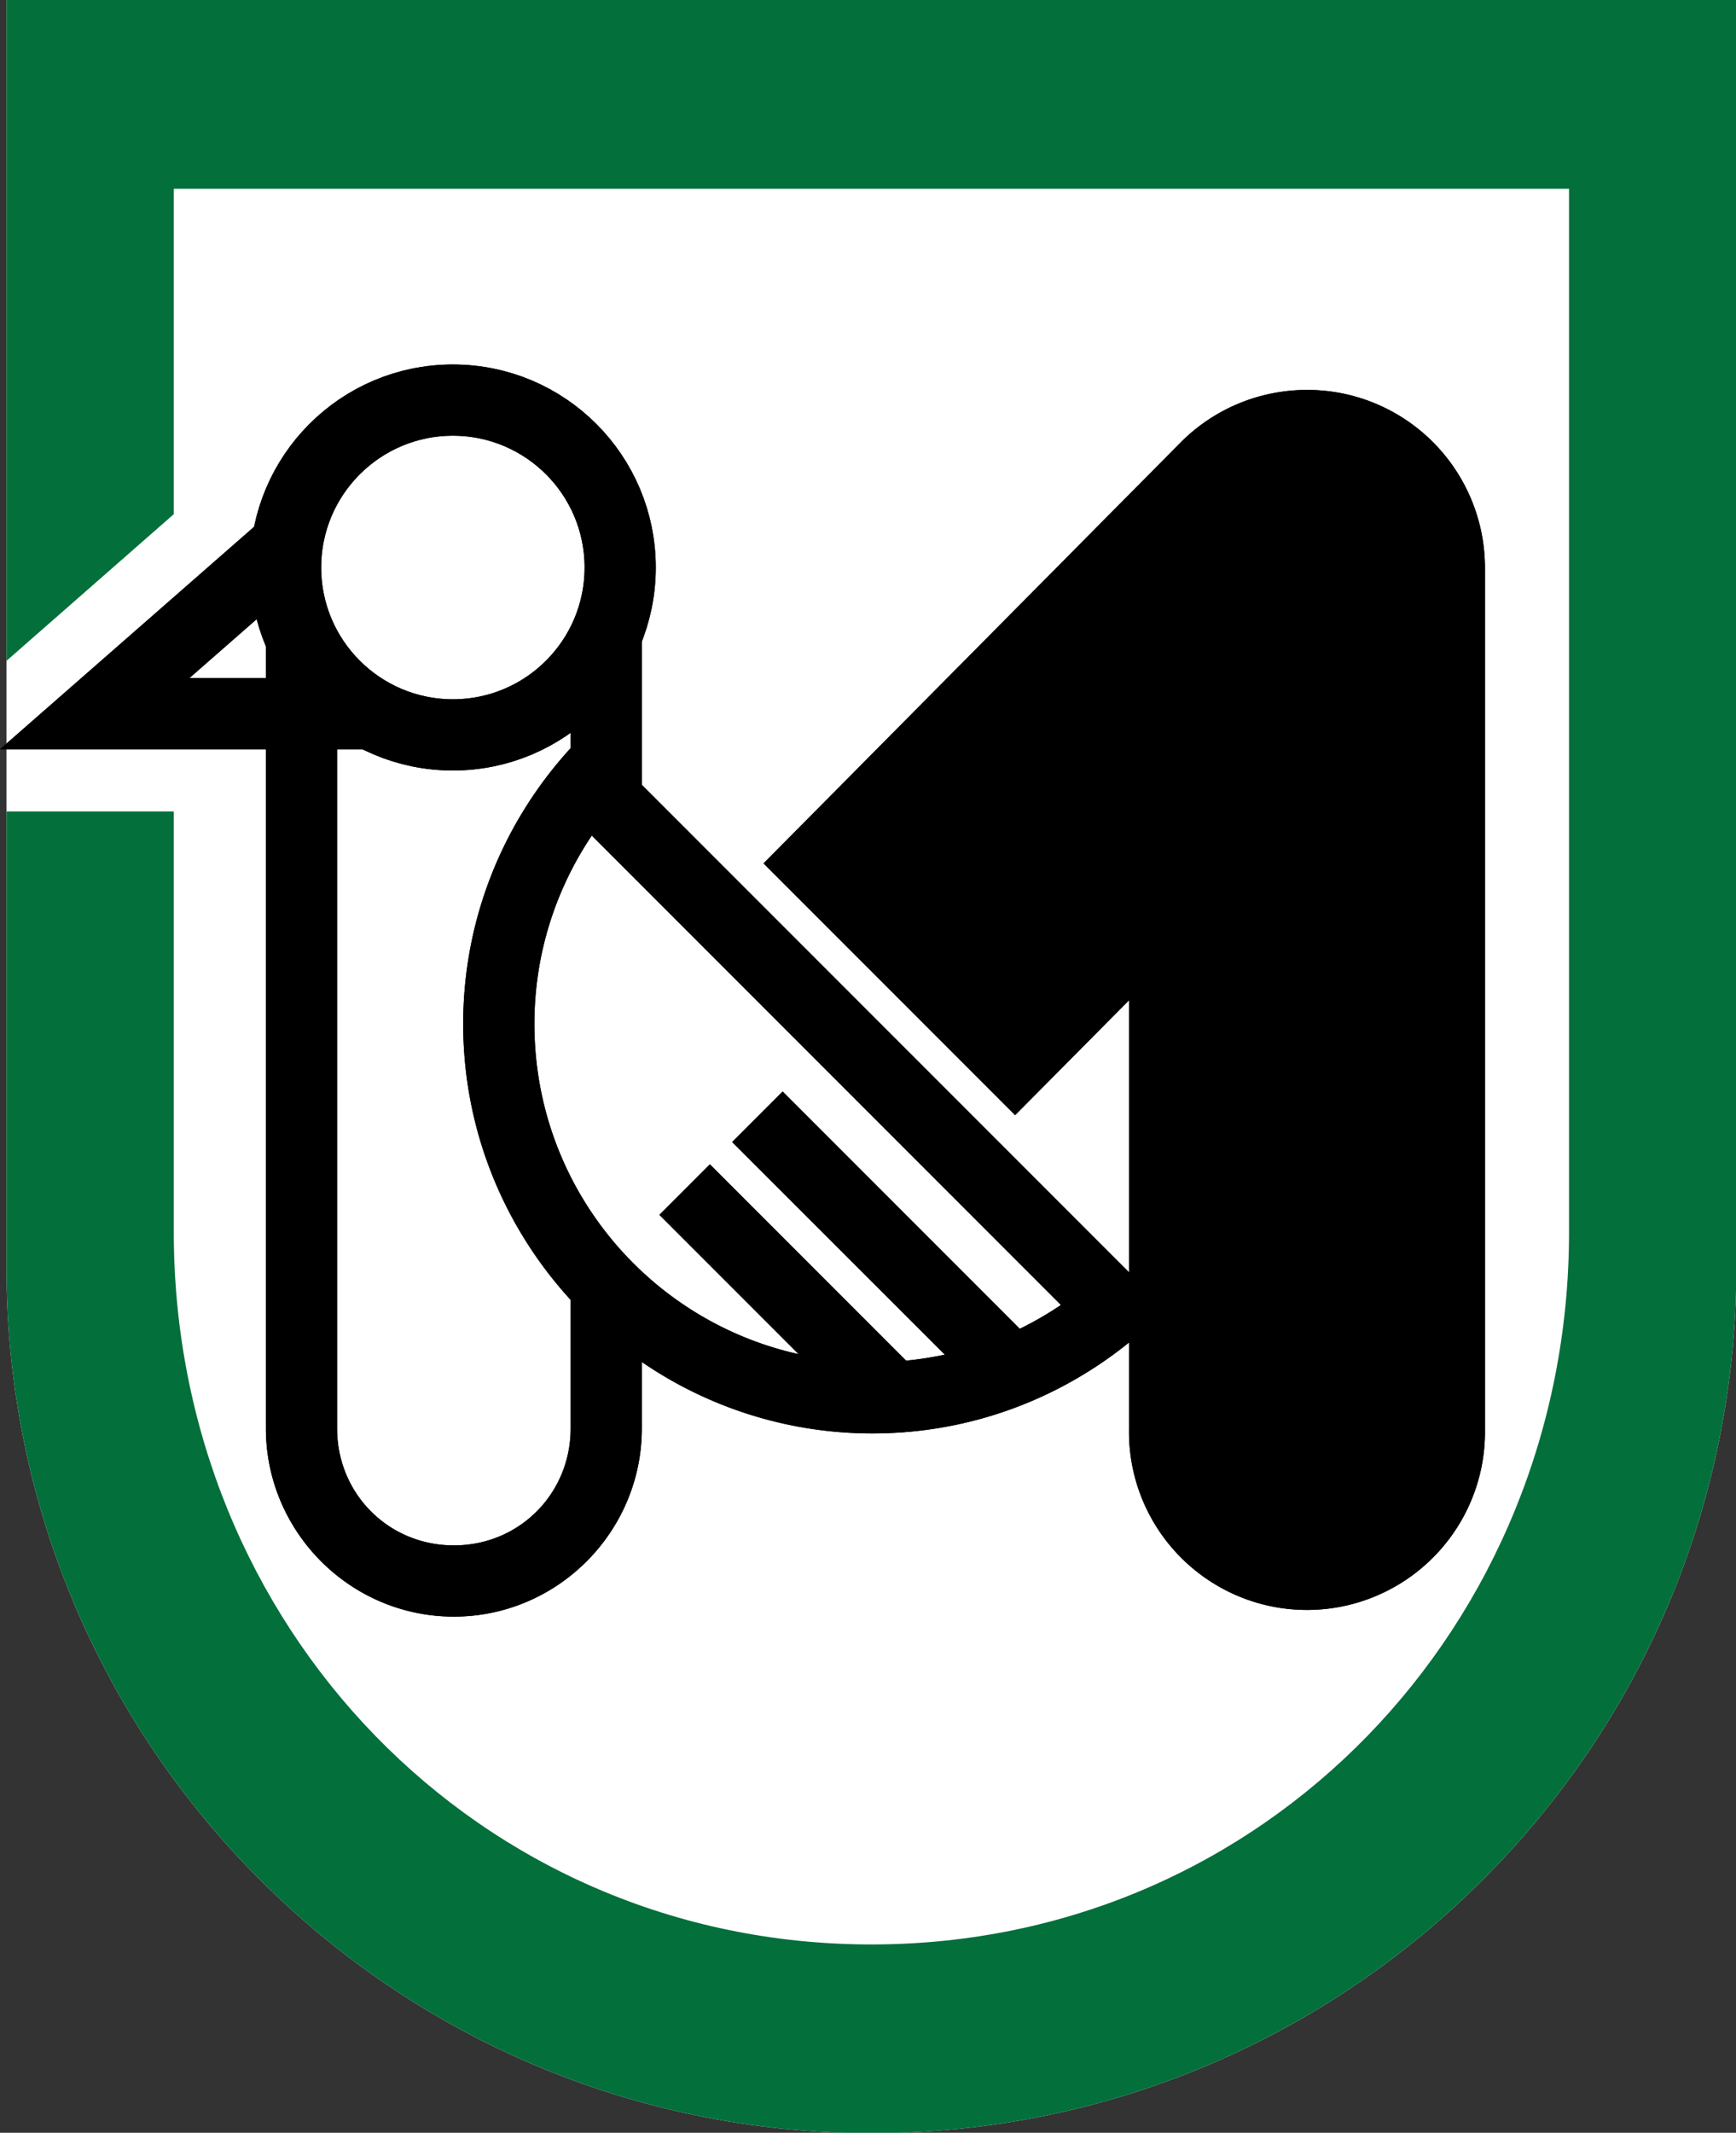 <svg xmlns="http://www.w3.org/2000/svg" xml:space="preserve" version="1.0" viewBox="0 0 204.85 251.53"><rect x="0" y="0" width="204.85" height="251.53" fill="#333333" stroke="none"/><g transform="translate(-1.333 .026)scale(.84)"><path fill="#fff" fill-rule="evenodd" d="M2.5-.031v178c0 67.068 54.432 121.5 121.5 121.5s121.5-54.432 121.5-121.5v-178z"/><path fill-rule="evenodd" d="M185.69 54.719c-6.705-.13-13.343 2.43-18.25 7.375l-58.594 59.094 35.344 35.344 16-16.125v60.25c-.128 9.016 4.619 17.392 12.406 21.938s17.4 4.545 25.188 0 12.534-12.922 12.406-21.938V79.717a24.99 24.99 0 0 0-15.469-23.125 24.9 24.9 0 0 0-9.031-1.875z"/><path fill-rule="evenodd" d="M38.938 83.963v116.54c0 14.545 11.861 26.438 26.406 26.438s26.406-11.893 26.406-26.438v-9.312a57.2 57.2 0 0 0 32.406 10.03c16.136 0 30.731-6.713 41.188-17.469L91.75 110.16V82.33l-10 9.652v13.022c-9.353 10.229-15.094 23.812-15.094 38.719 0 14.916 5.733 28.517 15.094 38.75v18.03c0 9.179-7.228 16.439-16.406 16.439s-16.406-7.26-16.406-16.438V91.983l-10-8.015zm45.781 33.318 65.906 65.906a48 48 0 0 1-5.781 3.344l-33.312-33.312-7.094 7.094 29.875 29.844a47 47 0 0 1-5.437.843l-27.563-27.562-7.093 7.094 19.562 19.562c-21.267-4.728-37.125-23.666-37.125-46.375 0-9.803 2.995-18.882 8.062-26.438m1.25 69.344c.423.377.847.76 1.281 1.125a58 58 0 0 1-1.281-1.125"/><circle cx="62.928" cy="74.471" r="24.203" fill="none" stroke="#000" stroke-linecap="round" stroke-linejoin="round" stroke-width="10.299" transform="translate(4.104 7.334)scale(.971)"/><path fill="none" stroke="#000" stroke-width="10" d="m41.704 76.705-26.809 23.458h39.469"/></g><g transform="translate(-1.333 .026)scale(.84)"><path fill="#036f3a" fill-rule="evenodd" d="M2.5-.031v92.78L26 72.157V26.468h196v146.5c0 55.2-42.8 100-98 100s-98-44.8-98-100v-59.062H2.5v64.062c0 67.068 54.432 121.5 121.5 121.5s121.5-54.432 121.5-121.5v-178z"/><path fill-rule="evenodd" d="M185.69 54.719c-6.705-.13-13.343 2.43-18.25 7.375l-58.594 59.094 35.344 35.344 16-16.125v60.25c-.128 9.016 4.619 17.392 12.406 21.938s17.4 4.545 25.188 0 12.534-12.922 12.406-21.938V79.717a24.99 24.99 0 0 0-15.469-23.125 24.9 24.9 0 0 0-9.031-1.875z"/><path fill-rule="evenodd" d="M38.938 83.963v116.54c0 14.545 11.861 26.438 26.406 26.438s26.406-11.893 26.406-26.438v-9.312a57.2 57.2 0 0 0 32.406 10.03c16.136 0 30.731-6.713 41.188-17.469L91.75 110.16V82.33l-10 9.652v13.022c-9.353 10.229-15.094 23.812-15.094 38.719 0 14.916 5.733 28.517 15.094 38.75v18.03c0 9.179-7.228 16.439-16.406 16.439s-16.406-7.26-16.406-16.438V91.983l-10-8.015zm45.781 33.318 65.906 65.906a48 48 0 0 1-5.781 3.344l-33.312-33.312-7.094 7.094 29.875 29.844a47 47 0 0 1-5.437.843l-27.563-27.562-7.093 7.094 19.562 19.562c-21.267-4.728-37.125-23.666-37.125-46.375 0-9.803 2.995-18.882 8.062-26.438m1.25 69.344c.423.377.847.76 1.281 1.125a58 58 0 0 1-1.281-1.125"/><circle cx="62.928" cy="74.471" r="24.203" fill="none" stroke="#000" stroke-linecap="round" stroke-linejoin="round" stroke-width="10.299" transform="translate(4.104 7.334)scale(.971)"/><path fill="none" stroke="#000" stroke-width="10" d="m41.704 76.705-26.809 23.458h39.469"/></g></svg>